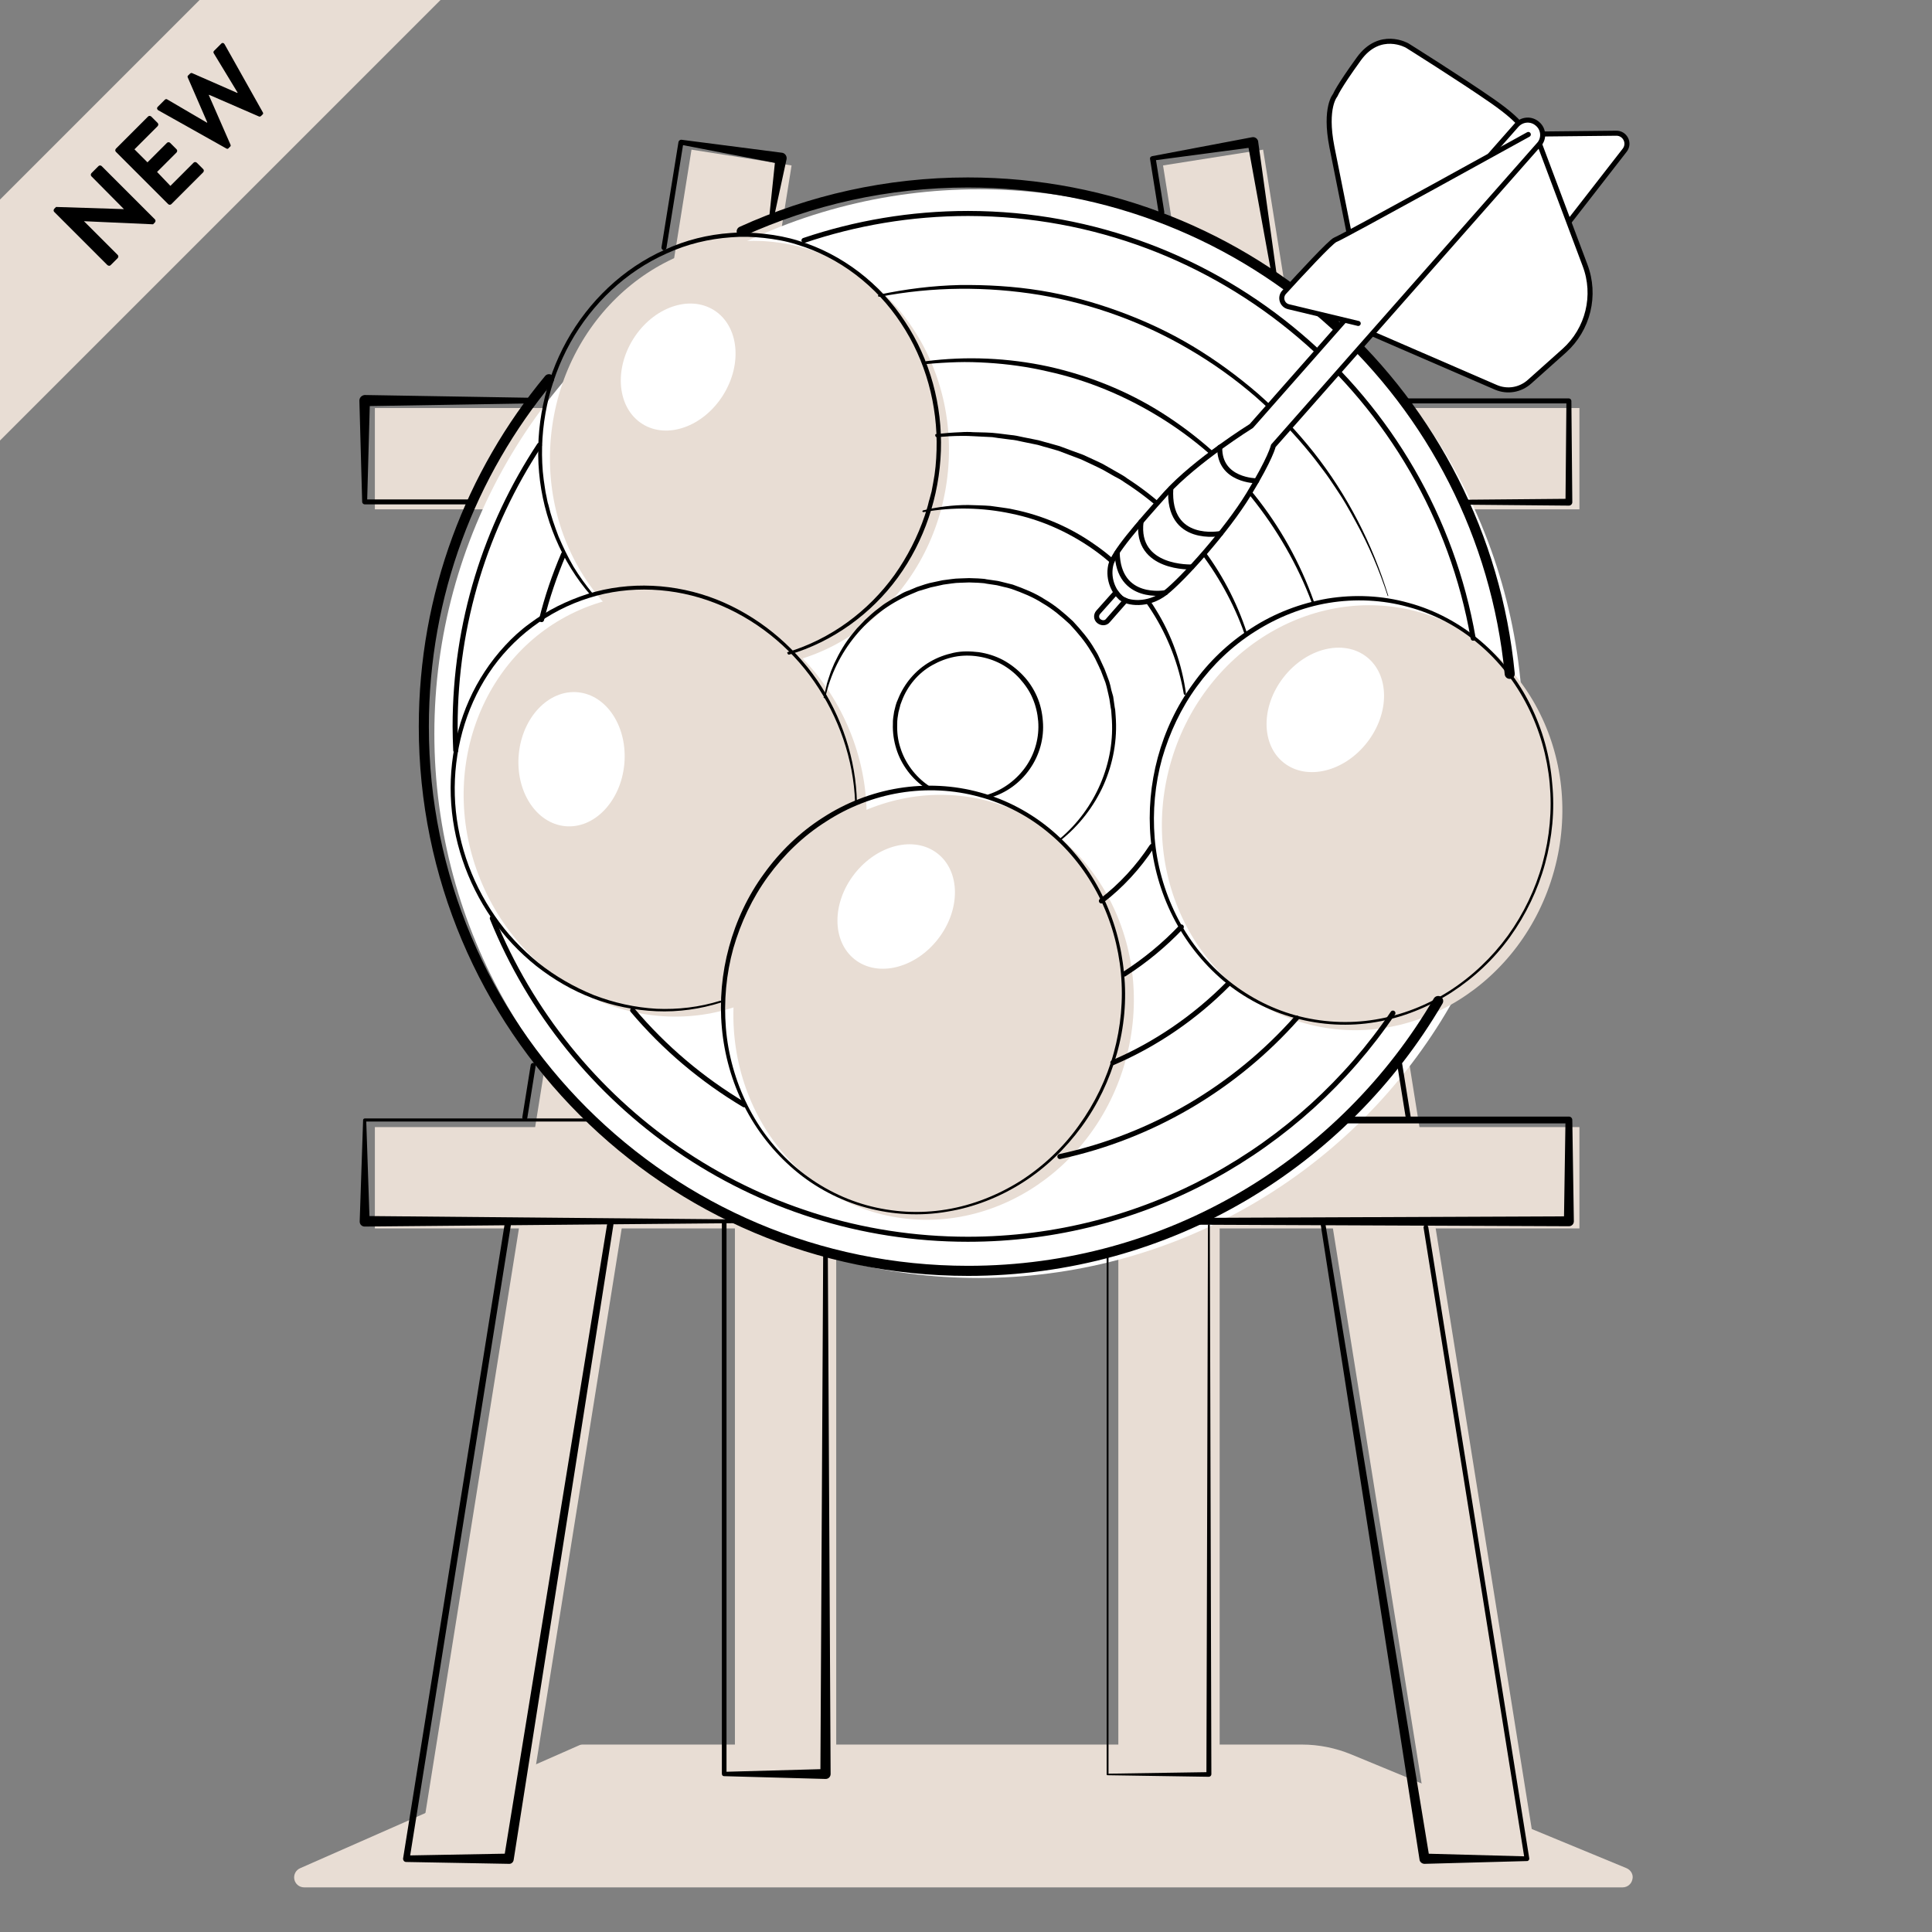 <?xml version="1.0" encoding="utf-8"?>
<!-- Generator: Adobe Illustrator 24.1.3, SVG Export Plug-In . SVG Version: 6.00 Build 0)  -->
<svg version="1.1" id="Layer_1" xmlns="http://www.w3.org/2000/svg" xmlns:xlink="http://www.w3.org/1999/xlink" x="0px" y="0px"
	 viewBox="0 0 623.6 623.6" style="enable-background:new 0 0 623.6 623.6;" xml:space="preserve">
<rect x="0" y="0" width="623.6" height="623.6" fill="#808080" stroke="none"/>
<style type="text/css">
	.st0{fill:#E8DDD4;}
	.st1{fill:#FFFFFF;}
	.st2{fill:none;}
	.st3{fill:none;stroke:#000000;stroke-width:1.626;stroke-linecap:round;stroke-linejoin:round;stroke-miterlimit:10;}
	.st4{fill:none;stroke:#000000;stroke-width:3.252;stroke-linecap:round;stroke-linejoin:round;stroke-miterlimit:10;}
	.st5{fill:#FFFFFF;stroke:#000000;stroke-width:1.626;stroke-linecap:round;stroke-linejoin:round;stroke-miterlimit:10;}
</style>
<rect x="121" y="131.7" class="st0" width="388.8" height="32.7"/>
<rect x="121" y="363.8" class="st0" width="388.8" height="32.7"/>
<g>
	<g>
		
			<rect x="59.2" y="364.3" transform="matrix(6.123234e-17 -1 1 6.123234e-17 -127.089 634.216)" class="st0" width="388.8" height="32.7"/>
		<polygon class="st0" points="167.8,602.2 255.5,53.4 223.2,48.3 134.6,602.2 		"/>
	</g>
	<g>
		
			<rect x="182.9" y="364.3" transform="matrix(6.123234e-17 -1 1 6.123234e-17 -3.329 757.976)" class="st0" width="388.8" height="32.7"/>
		<polygon class="st0" points="463.1,602.2 375.4,53.4 407.7,48.3 496.3,602.2 		"/>
	</g>
</g>
<circle class="st1" cx="315.9" cy="236.8" r="175.7"/>
<ellipse transform="matrix(0.707 -0.707 0.707 0.707 -74.911 292.697)" class="st2" cx="315.9" cy="236.8" rx="165.5" ry="165.5"/>
<ellipse transform="matrix(0.707 -0.707 0.707 0.707 -74.911 292.697)" class="st2" cx="315.9" cy="236.8" rx="141.9" ry="141.9"/>
<ellipse transform="matrix(0.707 -0.707 0.707 0.707 -74.911 292.697)" class="st2" cx="315.9" cy="236.8" rx="94.5" ry="94.5"/>
<ellipse transform="matrix(0.924 -0.383 0.383 0.924 -66.566 138.898)" class="st2" cx="315.9" cy="236.8" rx="70.9" ry="70.9"/>
<path class="st2" d="M315.9,284c-26,0-47.2-21.2-47.2-47.2s21.2-47.2,47.2-47.2c26,0,47.2,21.2,47.2,47.2S341.9,284,315.9,284z"/>
<path class="st2" d="M315.9,260.3c-13,0-23.6-10.6-23.6-23.6c0-13,10.6-23.6,23.6-23.6c13,0,23.6,10.6,23.6,23.6
	C339.4,249.8,328.9,260.3,315.9,260.3z"/>
<path class="st0" d="M525,603l-88.8-36.7c-5.1-2.1-10.5-3.2-16-3.2H188.1c-0.5,0-0.9,0.1-1.3,0.3L96.9,603c-1.4,0.6-2.2,2.1-1.9,3.6
	c0.3,1.5,1.6,2.6,3.2,2.6h425.5c1.6,0,2.9-1.1,3.2-2.6C527.3,605.1,526.4,603.6,525,603z"/>
<ellipse transform="matrix(0.141 -0.99 0.99 0.141 62.648 365.461)" class="st0" cx="242" cy="146.6" rx="68.9" ry="64.3"/>
<ellipse transform="matrix(0.916 -0.4 0.4 0.916 -86.105 107.636)" class="st0" cx="214.8" cy="260.1" rx="64.3" ry="68.9"/>
<ellipse transform="matrix(0.265 -0.964 0.964 0.265 68.616 617.948)" class="st0" cx="439.8" cy="264" rx="68.9" ry="64.3"/>
<ellipse transform="matrix(0.265 -0.964 0.964 0.265 -92.041 529.608)" class="st0" cx="301.5" cy="325.2" rx="68.9" ry="64.3"/>
<g>
	<path d="M276,258.9c-0.5-13.9-5.3-27.5-13.2-38.9c-7.9-11.4-19.2-20.4-32.1-25.4c-12.9-5-27.4-5.8-40.6-1.6
		c-13.2,4.1-24.8,12.9-32.4,24.4c-7.6,11.5-11.3,25.5-10.9,39.3c0.4,13.8,5,27.5,12.9,38.9c3.9,5.7,8.7,10.8,14.1,15.2
		c5.4,4.3,11.5,7.8,17.9,10.4c6.5,2.5,13.3,4,20.2,4.4c6.9,0.3,13.9-0.5,20.6-2.6c0.2,0,0.3,0,0.4,0.2c0,0.2,0,0.3-0.2,0.4
		c-6.7,2.1-13.7,3.1-20.8,2.8c-7-0.3-14-1.7-20.6-4.2c-6.6-2.5-12.7-6.1-18.2-10.4c-5.5-4.4-10.4-9.6-14.4-15.4
		c-8-11.6-12.7-25.4-13.2-39.5c-0.5-14.1,3.2-28.4,11-40.2c1.9-2.9,4.1-5.7,6.5-8.3c2.4-2.6,5-5,7.9-7.1c2.8-2.1,5.8-4,9-5.6
		c3.2-1.6,6.4-2.9,9.8-4c13.5-4.2,28.4-3.4,41.6,1.8c13.1,5.2,24.5,14.5,32.5,26.1c7.9,11.6,12.5,25.5,12.8,39.5
		c0,0.2-0.1,0.3-0.3,0.3C276.2,259.2,276.1,259.1,276,258.9z"/>
</g>
<g>
	<path d="M497.9,278.6c2.3-8.4,3.1-17.1,2.3-25.8c-0.8-8.6-3.2-17.1-7.1-24.8c-3.9-7.7-9.3-14.7-15.9-20.2
		c-6.6-5.6-14.4-9.7-22.7-11.9c-8.3-2.3-17.1-2.7-25.6-1.3c-8.5,1.4-16.7,4.7-23.9,9.3c-7.3,4.6-13.6,10.7-18.7,17.7
		c-5.1,7-8.8,14.9-11.2,23.2c-2.3,8.3-3.1,17.1-2.4,25.7c0.7,8.6,3.1,17.1,6.9,24.8c3.8,7.7,9.2,14.7,15.8,20.3
		c6.6,5.6,14.4,9.8,22.7,12.1c8.3,2.3,17.2,2.8,25.7,1.4c8.6-1.4,16.8-4.6,24.1-9.3c7.3-4.7,13.7-10.8,18.8-17.8
		C491.8,294.9,495.6,287,497.9,278.6z M498.7,278.8c-2.3,8.4-6.2,16.5-11.3,23.6c-5.1,7.1-11.6,13.2-19,18
		c-7.4,4.7-15.7,8.1-24.3,9.5c-8.7,1.5-17.6,1-26.1-1.3c-8.5-2.3-16.5-6.5-23.2-12.1c-6.7-5.7-12.2-12.7-16.2-20.6
		c-4-7.9-6.4-16.5-7.2-25.2c-0.8-8.8,0-17.7,2.3-26.2c2.3-8.5,6.1-16.6,11.3-23.7c5.1-7.2,11.6-13.4,19-18.1
		c7.4-4.8,15.8-8,24.5-9.5c8.7-1.4,17.7-1,26.2,1.4c8.5,2.3,16.5,6.6,23.2,12.3c6.7,5.7,12.2,12.8,16.1,20.7
		c3.9,7.9,6.3,16.5,7,25.2C501.9,261.5,501,270.4,498.7,278.8z"/>
</g>
<g>
	<path d="M359.5,339.8c2.3-8.4,3.1-17.1,2.3-25.7c-0.8-8.6-3.2-17.1-7.1-24.8c-3.9-7.7-9.3-14.7-15.9-20.2
		c-6.6-5.6-14.4-9.7-22.7-11.9c-8.3-2.3-17.1-2.7-25.6-1.3c-8.5,1.4-16.7,4.6-23.9,9.3c-7.3,4.6-13.6,10.7-18.7,17.7
		c-5.1,7-8.8,14.9-11.2,23.2c-2.3,8.3-3.1,17.1-2.4,25.7c0.7,8.6,3.1,17.1,6.9,24.8c3.8,7.7,9.2,14.7,15.8,20.3
		c6.6,5.6,14.4,9.8,22.7,12.1c8.3,2.3,17.2,2.8,25.7,1.4c8.6-1.4,16.8-4.7,24.1-9.3c7.3-4.7,13.7-10.8,18.7-17.8
		C353.4,356.1,357.2,348.2,359.5,339.8z M360.5,340.1c-2.4,8.5-6.2,16.5-11.4,23.6c-5.2,7.1-11.6,13.3-19,18
		c-7.4,4.7-15.7,8-24.4,9.4c-8.7,1.5-17.6,1-26.1-1.3c-8.5-2.3-16.5-6.5-23.2-12.2c-6.7-5.7-12.2-12.7-16.2-20.6
		c-4-7.9-6.4-16.5-7.2-25.2c-0.8-8.8,0-17.7,2.3-26.1c2.3-8.5,6.1-16.6,11.3-23.7c5.1-7.1,11.6-13.4,19-18.1
		c7.4-4.8,15.8-8.1,24.5-9.5c8.7-1.4,17.7-1,26.3,1.4c8.5,2.3,16.5,6.6,23.2,12.3c6.7,5.7,12.2,12.8,16.1,20.7
		c3.9,7.9,6.3,16.5,7.1,25.3C363.7,322.7,362.9,331.6,360.5,340.1z"/>
</g>
<g>
	<path d="M234.5,394.4v178.3l-0.8-0.8l32.7-0.9l-1.6,1.6l0.9-168.2c0-0.4,0.3-0.8,0.8-0.7c0.4,0,0.7,0.3,0.7,0.7l0.9,168.2l0,0
		c0,0.9-0.7,1.6-1.6,1.6c0,0,0,0-0.1,0l-32.7-0.9l0,0c-0.4,0-0.7-0.3-0.7-0.8V394.4c0-0.4,0.3-0.8,0.8-0.8
		C234.2,393.7,234.5,394,234.5,394.4z"/>
</g>
<line class="st3" x1="172.1" y1="343.9" x2="169.4" y2="360.7"/>
<g>
	<path d="M164.9,395.4l-32.7,204.7l-1-1.2l33.1-0.6l-1.6,1.4l33.3-204.8c0.1-0.6,0.6-0.9,1.2-0.8c0.6,0.1,0.9,0.6,0.8,1.2l-32.2,205
		l0,0c-0.1,0.8-0.8,1.4-1.6,1.3l-33.1-0.6l0,0c-0.6,0-1-0.5-1-1c0,0,0-0.1,0-0.1L162.9,395c0.1-0.6,0.6-0.9,1.2-0.9
		C164.6,394.3,165,394.8,164.9,395.4z"/>
</g>
<g>
	<path d="M248.4,69l1.9-18.2l1.5,2.1l-32.1-6.2l0.9-0.7l-5.5,34.1c-0.1,0.4-0.5,0.7-0.9,0.7c-0.4-0.1-0.7-0.5-0.7-0.9l5.5-34.1
		c0.1-0.4,0.5-0.7,0.9-0.7l0,0l32.5,4.2l0,0c0.9,0.1,1.6,1,1.5,1.9c0,0,0,0.1,0,0.1L250,69.3c-0.1,0.4-0.5,0.7-1,0.6
		C248.6,69.8,248.3,69.4,248.4,69z"/>
</g>
<g>
	<path d="M390.5,395.4l0.5,177.3l0,0c0,0.4-0.4,0.8-0.8,0.8l0,0l-32.7-0.5c-0.2,0-0.3-0.1-0.3-0.3V405.1c0-0.2,0.1-0.3,0.3-0.3
		s0.3,0.1,0.3,0.3v167.7l-0.3-0.3l32.7-0.5l-0.8,0.8l0.5-177.3c0-0.2,0.1-0.3,0.3-0.3C390.4,395.1,390.5,395.2,390.5,395.4z"/>
</g>
<g>
	<path d="M461,396l32.6,203.8c0.1,0.4-0.2,0.8-0.6,0.9c0,0-0.1,0-0.1,0l0,0l-33.1,0.9c-0.8,0-1.5-0.6-1.6-1.3l0,0l-32-205.6
		c-0.1-0.4,0.2-0.8,0.6-0.9c0.4-0.1,0.8,0.2,0.9,0.6l33.7,205.3l-1.6-1.4l33.1,0.9l-0.8,0.9l-32.6-203.8c-0.1-0.4,0.2-0.8,0.6-0.9
		C460.5,395.3,460.9,395.6,461,396z"/>
</g>
<line class="st3" x1="451.8" y1="343.6" x2="454.6" y2="361"/>
<g>
	<path d="M374,68.8l-2.8-17.5c-0.1-0.4,0.2-0.8,0.7-0.9l0,0l32.2-6.1c0.9-0.2,1.8,0.4,2,1.3l0,0.1l0,0l6,43.1
		c0.1,0.4-0.2,0.9-0.7,0.9c-0.4,0.1-0.8-0.2-0.9-0.7l-7.8-42.9l2,1.4l-32.4,4.3l0.7-0.9l2.8,17.5c0.1,0.4-0.2,0.9-0.7,0.9
		C374.5,69.6,374,69.3,374,68.8z"/>
</g>
<g>
	<path d="M254.2,210.5c13.9-4.2,26.1-13.2,34.5-24.9c4.2-5.9,7.5-12.4,9.8-19.2l0.8-2.6c0.3-0.9,0.4-1.7,0.7-2.6l0.7-2.6l0.5-2.7
		c0.7-3.5,1-7.1,1.1-10.7c0.4-14.4-3.5-28.9-11.5-40.9c-7.9-12-19.9-21.3-33.7-25.4c-3.4-1.1-7-1.7-10.5-2.1
		c-3.6-0.4-7.2-0.5-10.7-0.2c-7.1,0.5-14.2,2.2-20.7,5.2c-13.1,5.8-24.1,16.2-31.1,28.8c-7,12.6-10.1,27.3-8.9,41.6l0.3,2.7l0.4,2.7
		c0.1,0.9,0.3,1.8,0.5,2.7c0.2,0.9,0.3,1.8,0.6,2.6c0.8,3.5,2,6.9,3.3,10.3c1.4,3.3,3,6.6,4.8,9.7c1.9,3.1,4,6,6.3,8.8
		c0.1,0.2,0.1,0.4,0,0.6c-0.2,0.1-0.4,0.1-0.6,0c-9.6-11-15.5-25.2-16.8-39.8c-1.3-14.6,1.8-29.6,8.9-42.4
		c7.1-12.8,18.2-23.5,31.7-29.5c6.7-3.1,13.9-4.9,21.3-5.4c3.7-0.3,7.4-0.1,11,0.3c3.6,0.4,7.3,1.1,10.8,2.2
		c14.1,4.3,26.4,13.8,34.4,26.1c8.1,12.2,12.1,27.1,11.6,41.7c-0.5,14.6-5.3,29.1-13.9,40.9c-8.6,11.8-21.1,20.8-35.1,24.9
		c-0.2,0-0.3,0-0.4-0.2C254,210.7,254.1,210.5,254.2,210.5z"/>
</g>
<g>
	<path d="M472.8,161.3l33.6-0.3l-1.1,1.1l0.3-32.7l0.8,0.8h-51.9c-0.4,0-0.8-0.4-0.8-0.8c0-0.4,0.4-0.8,0.8-0.8h51.9
		c0.4,0,0.8,0.4,0.8,0.8l0,0l0.3,32.7c0,0.6-0.5,1.1-1.1,1.1h0l-33.6-0.3c-0.4,0-0.8-0.4-0.8-0.8C472,161.6,472.3,161.3,472.8,161.3
		z"/>
</g>
<g>
	<path d="M171.7,130.2l-54.1,0.9l1.8-1.8l-0.9,32.7l-0.8-0.8h33.5c0.4,0,0.8,0.4,0.8,0.8c0,0.4-0.4,0.8-0.8,0.8h-33.5
		c-0.4,0-0.8-0.4-0.8-0.8l0,0l-0.9-32.7c0-0.9,0.7-1.7,1.7-1.8l0.1,0l0,0l54.1,0.9c0.4,0,0.8,0.4,0.8,0.8
		C172.5,129.8,172.1,130.2,171.7,130.2z"/>
</g>
<path class="st3" d="M147.1,242.2c-0.1-2.5-0.2-5.1-0.2-7.7c0-33.5,10-64.7,27.2-90.8"/>
<path class="st3" d="M449.6,327c-29.8,44-80.2,73-137.2,73c-69.4,0-128.9-42.9-153.5-103.6"/>
<path class="st3" d="M259.5,77.6c16.6-5.6,34.4-8.7,53-8.7C394,69,462,128.2,475.5,206"/>
<path class="st3" d="M174.8,200c1.8-7.3,4.2-14.3,7.1-21.1"/>
<path class="st3" d="M240.2,356.6c-13.6-8.1-25.8-18.4-36-30.5"/>
<path class="st3" d="M418.5,328.6c-19.7,22.2-46.3,38.2-76.4,44.7"/>
<g>
	<path d="M283.8,95.1c8.5-1.8,17.2-2.9,26-3.1c8.7-0.1,17.5,0.4,26.1,1.8c8.6,1.4,17.1,3.7,25.3,6.7c8.2,3,16.2,6.7,23.7,11.2
		c7.5,4.5,14.6,9.7,21.2,15.4c6.6,5.8,12.6,12.2,18,19c10.8,13.7,18.9,29.5,24,46.2c0,0,0,0.1-0.1,0.1c0,0-0.1,0-0.1-0.1
		c-2.7-8.3-6.1-16.3-10.3-23.9c-1-1.9-2.1-3.8-3.2-5.7c-1.1-1.9-2.3-3.7-3.5-5.5c-1.2-1.8-2.4-3.6-3.7-5.3c-1.3-1.7-2.6-3.5-4-5.2
		c-5.4-6.7-11.5-13-18-18.7c-6.6-5.7-13.6-10.7-21.1-15.1c-14.9-8.8-31.4-14.8-48.5-17.7c-17.1-2.8-34.6-2.7-51.7,0.6
		c-0.2,0-0.5-0.1-0.5-0.3C283.4,95.4,283.5,95.1,283.8,95.1z"/>
</g>
<g>
	<path d="M298.8,116.6c13.1-1.7,26.6-1.1,39.6,1.7c13,2.9,25.5,7.9,36.7,15c11.2,7.1,21.3,16,29.7,26.3
		c8.3,10.3,14.9,22.1,19.3,34.6c0.1,0.2,0,0.4-0.2,0.5c-0.2,0.1-0.4,0-0.5-0.2c-4.6-12.3-11.3-23.8-19.5-34
		c-8.3-10.2-18.3-18.9-29.5-25.8c-11.2-6.9-23.4-12-36.2-14.8c-6.4-1.5-12.9-2.4-19.5-2.8c-3.3-0.2-6.6-0.3-9.8-0.2
		c-3.3,0.1-6.6,0.3-9.8,0.6c-0.2,0-0.4-0.1-0.4-0.4C298.4,116.9,298.6,116.7,298.8,116.6z"/>
</g>
<path class="st3" d="M396.4,317.6c-10.6,10.7-23.2,19.4-37.2,25.4"/>
<path class="st3" d="M381.3,299.2c-5.5,5.8-11.7,10.9-18.4,15.2"/>
<g>
	<path d="M302.2,140.1c2.7-0.3,5.3-0.5,8-0.6c1.3-0.1,2.7-0.1,4,0l4,0.1l2,0.1l2,0.2l4,0.5c1.3,0.1,2.7,0.4,4,0.7l4,0.8
		c1.3,0.2,2.6,0.7,3.9,1l3.9,1.1c2.5,0.9,5,1.9,7.6,2.8l3.7,1.7c1.2,0.6,2.5,1.1,3.6,1.8l3.5,2c1.2,0.7,2.4,1.3,3.4,2.1
		c9,5.8,17.1,13.2,23.7,21.7c6.6,8.5,11.7,18.1,15,28.3c0.1,0.2,0,0.5-0.3,0.5c-0.2,0.1-0.5,0-0.5-0.3c-3.5-10-8.8-19.4-15.3-27.7
		c-6.6-8.3-14.5-15.5-23.4-21.2c-1.1-0.8-2.2-1.4-3.4-2l-3.5-2c-2.3-1.2-4.8-2.3-7.1-3.4c-2.5-0.9-4.9-1.9-7.4-2.8l-3.8-1.1
		c-1.3-0.3-2.5-0.8-3.8-1l-3.9-0.8c-1.3-0.3-2.6-0.6-3.9-0.7l-3.9-0.5l-2-0.3l-2-0.1l-4-0.2c-1.3-0.1-2.6-0.1-4-0.1
		c-2.7,0-5.3,0.2-7.9,0.4c-0.2,0-0.4-0.1-0.5-0.4C301.8,140.3,301.9,140.1,302.2,140.1z"/>
</g>
<path class="st3" d="M371.8,273.2c-4.4,6.7-9.9,12.7-16.3,17.6"/>
<g>
	<path d="M298.1,164.7c4.7-1.1,9.5-1.7,14.4-1.7c2.4,0.1,4.8,0.1,7.2,0.3l3.6,0.5c1.2,0.2,2.4,0.3,3.6,0.6
		c9.5,1.9,18.6,5.8,26.5,11.4c8,5.5,14.7,12.8,19.7,21c5.1,8.2,8.4,17.5,9.7,27.1c0,0.2-0.1,0.4-0.3,0.4c-0.2,0-0.3-0.1-0.4-0.3
		c-1.6-9.4-5.1-18.5-10.2-26.5c-5.1-8-11.7-15.1-19.5-20.5c-7.8-5.4-16.6-9.3-25.9-11.2c-9.3-2-19-2.2-28.4-0.5
		c-0.2,0-0.4-0.1-0.4-0.3C297.8,164.9,297.9,164.7,298.1,164.7z"/>
</g>
<g>
	<path d="M265.9,224.9l0.7-2.8c0.1-0.5,0.2-0.9,0.3-1.4l0.4-1.3c0.3-0.9,0.6-1.8,0.9-2.7l1.1-2.6c1.6-3.4,3.5-6.7,6-9.7l0.9-1.1
		c0.3-0.4,0.6-0.7,1-1.1c0.7-0.7,1.3-1.4,2-2.1c1.4-1.3,2.8-2.6,4.3-3.7c0.8-0.6,1.5-1.2,2.3-1.7l2.4-1.5c0.8-0.5,1.7-0.9,2.5-1.4
		c0.8-0.5,1.7-0.9,2.6-1.2l2.6-1.1l2.7-0.9c0.5-0.1,0.9-0.3,1.4-0.4l1.4-0.3c0.9-0.2,1.9-0.4,2.8-0.6c1.9-0.2,3.8-0.6,5.7-0.6
		c1,0,1.9-0.1,2.9-0.1l2.9,0.1l1.4,0.1c0.5,0,0.9,0.1,1.4,0.2l2.8,0.4c1,0.1,1.9,0.4,2.8,0.6c0.9,0.2,1.9,0.5,2.8,0.7
		c3.6,1.3,7.2,2.7,10.4,4.8c3.3,1.9,6.2,4.4,9,7c2.6,2.8,5.1,5.7,7,9c0.5,0.8,1,1.6,1.4,2.5l1.2,2.6c0.2,0.4,0.4,0.9,0.6,1.3
		l0.5,1.3l1,2.7c0.3,0.9,0.5,1.8,0.7,2.8l0.4,1.4l0.2,0.7l0.1,0.7l0.4,2.8c0.1,0.5,0.2,0.9,0.2,1.4l0.1,1.4
		c0.6,7.6-0.8,15.3-3.9,22.3c-3.1,6.9-7.9,13.1-13.8,17.8c-0.1,0.1-0.3,0.1-0.4,0c-0.1-0.1-0.1-0.3,0-0.4
		c11.5-9.6,18.1-24.7,16.8-39.6l-0.1-1.4c0-0.5-0.1-0.9-0.2-1.4l-0.4-2.7c-0.1-0.5-0.2-0.9-0.3-1.4l-0.3-1.3
		c-0.2-0.9-0.4-1.8-0.7-2.7l-1-2.6l-0.5-1.3c-0.2-0.4-0.4-0.8-0.6-1.3l-1.2-2.5c-0.4-0.8-0.9-1.6-1.4-2.4c-1.9-3.2-4.3-6-6.8-8.7
		c-2.7-2.5-5.5-4.9-8.8-6.8c-3.1-2-6.6-3.4-10-4.6c-0.9-0.3-1.8-0.5-2.7-0.7c-0.9-0.2-1.8-0.5-2.7-0.6l-2.7-0.4
		c-0.5-0.1-0.9-0.2-1.4-0.2l-1.4-0.1l-2.8-0.1c-0.9,0-1.8,0.1-2.8,0.1c-1.9,0-3.7,0.4-5.5,0.6c-0.9,0.2-1.8,0.4-2.7,0.6l-1.4,0.3
		c-0.4,0.1-0.9,0.3-1.3,0.4l-2.7,0.8l-2.6,1.1c-13.7,5.8-24.2,18.5-27.4,33.2l0,0c0,0.2-0.2,0.3-0.4,0.2S265.8,225.1,265.9,224.9
		C265.9,224.9,265.9,224.9,265.9,224.9z"/>
</g>
<g>
	<path d="M298.9,254.5c-4.5-3-8-7.6-9.6-12.8c-0.8-2.6-1.2-5.3-1.1-8c0-0.7,0-1.4,0.1-2l0.3-2l0.5-2c0.2-0.7,0.4-1.3,0.7-1.9
		c2-5.1,5.7-9.5,10.4-12.2c2.4-1.4,4.9-2.3,7.6-2.9c2.7-0.6,5.5-0.5,8.1-0.2c2.7,0.4,5.3,1.2,7.8,2.5c2.4,1.3,4.6,3,6.5,5
		c1.9,2,3.4,4.3,4.5,6.8c1.1,2.5,1.7,5.2,1.9,7.9c0.5,5.5-1.1,11.1-4.2,15.5c-3.1,4.5-7.8,7.9-13,9.3c-0.3,0.1-0.6-0.1-0.7-0.4
		c-0.1-0.3,0.1-0.6,0.4-0.7c4.9-1.6,9.2-4.9,12.1-9.1c2.9-4.2,4.3-9.4,3.9-14.5c-0.2-2.5-0.8-5.1-1.8-7.4c-1-2.4-2.5-4.5-4.2-6.4
		c-1.7-1.9-3.8-3.5-6-4.7c-2.3-1.2-4.7-2-7.3-2.4c-2.5-0.4-5.1-0.4-7.7,0.1c-2.5,0.5-4.9,1.4-7.2,2.7c-4.5,2.5-8,6.7-9.8,11.5
		c-0.2,0.6-0.5,1.2-0.6,1.8l-0.5,1.9l-0.3,1.9c-0.1,0.6-0.1,1.3-0.1,1.9c-0.1,2.6,0.2,5.2,1,7.6c1.5,4.9,4.8,9.3,9,12.2
		c0.3,0.2,0.3,0.5,0.2,0.8C299.6,254.6,299.2,254.7,298.9,254.5z"/>
</g>
<path class="st4" d="M487.3,217.5c-8.6-89-83.6-158.6-174.9-158.6c-26,0-50.8,5.7-73,15.8"/>
<path class="st4" d="M177.2,122.4c-25.2,30.4-40.4,69.5-40.4,112.1c0,97,78.6,175.7,175.7,175.7c64.7,0,121.2-35,151.7-87.1"/>
<g>
	<path d="M191.1,362h-73.5l0.6-0.6l1.1,32.7l-1.6-1.6l120.7,1.1c0.3,0,0.6,0.3,0.6,0.6c0,0.3-0.3,0.6-0.6,0.6l-120.7,1.1l0,0
		c-0.9,0-1.6-0.7-1.6-1.6c0,0,0,0,0-0.1l1.1-32.7l0,0c0-0.3,0.3-0.5,0.6-0.5h73.5c0.3,0,0.6,0.3,0.6,0.6
		C191.7,361.8,191.4,362,191.1,362z"/>
</g>
<g>
	<path d="M386,393.1l120.4-0.5l-1.6,1.6l0.5-32.7l1.1,1.1h-72.1c-0.6,0-1.1-0.5-1.1-1.1c0-0.6,0.5-1.1,1.1-1.1h72.1
		c0.6,0,1.1,0.5,1.1,1.1l0,0l0.5,32.7c0,0.9-0.7,1.6-1.6,1.6l0,0l0,0L386,395.3c-0.6,0-1.1-0.5-1.1-1.1
		C384.9,393.6,385.4,393.1,386,393.1z"/>
</g>
<ellipse transform="matrix(0.533 -0.846 0.846 0.533 1.974 240.506)" class="st1" cx="218.9" cy="118.5" rx="21.7" ry="17.1"/>
<ellipse transform="matrix(9.311053e-02 -0.996 0.996 9.311053e-02 -76.91 405.888)" class="st1" cx="184.4" cy="245.2" rx="21.7" ry="17.1"/>
<ellipse transform="matrix(0.614 -0.789 0.789 0.614 -119.363 341.217)" class="st1" cx="289.4" cy="292.7" rx="21.7" ry="17.1"/>
<ellipse transform="matrix(0.614 -0.789 0.789 0.614 -15.793 426.019)" class="st1" cx="427.9" cy="229.2" rx="21.7" ry="17.1"/>
<g>
	<path class="st5" d="M503.8,75l20.6-26.5c1.8-2.3,0.1-5.6-2.8-5.5l-28.4,0.3L503.8,75z"/>
	<path class="st5" d="M491.6,42.1c0,0,0.6-2.1-9.8-9.4c-10.5-7.3-27.6-18-27.6-18s-8.8-5.1-15.6,4.3S431,30.7,431,30.7
		s-3.6,3.9-1.1,16.7c2.6,12.8,10.5,52.7,10.5,52.7L491.6,42.1z"/>
	<path class="st5" d="M441.5,107.1l41.3,17.9c3.7,1.6,7.9,0.9,10.9-1.8l11.2-10c7.7-6.9,10.4-17.9,6.7-27.6l-15.5-41.3L441.5,107.1z
		"/>
	<path class="st5" d="M496.3,40c-2-1.8-5-1.6-6.8,0.4l-85.6,97.1l0,0c0,0-18,11.2-27.5,21.7c-9.4,10.5-17,19.2-17.9,23.3
		c-1,4.8,1.3,8.8,3.3,10.5c2,1.7,8.6,2.8,14.4-1.7c5.7-4.5,19.6-19.9,26.8-31.7c7.2-11.8,8-15.7,8-15.7l0,0l85.7-97.2
		C498.5,44.8,498.3,41.7,496.3,40z"/>
	<path class="st5" d="M394,172.2c0,0-17.2,3.4-16.1-14.5"/>
	<path class="st5" d="M384.7,183c0,0-18.3,0.8-16.4-14.6"/>
	<path class="st5" d="M376.2,191.3c0,0-15.3,2.9-15.6-13"/>
	<path class="st5" d="M405.6,155.2c0,0-12.1,0-11.9-10.8"/>
	<path class="st5" d="M361.8,193c-0.5-0.5-1.1-1.1-1.6-1.8l-5.7,6.4c-0.8,0.9-0.7,2.2,0.2,2.9c0.4,0.3,0.9,0.5,1.4,0.5
		c0.6,0,1.1-0.2,1.5-0.7l5.7-6.5C362.7,193.6,362.2,193.3,361.8,193z"/>
	<path class="st5" d="M493.3,43.4c0,0-60.4,33.4-62.3,34c-1.4,0.5-11.3,11.2-16.5,16.9c-1.5,1.6-0.7,4.2,1.4,4.7l22.5,5.4"/>
</g>
<g>
	
		<rect x="-84.5" y="22.3" transform="matrix(0.707 -0.707 0.707 0.707 -19.542 52.427)" class="st0" width="276.1" height="55"/>
	<g>
		<path d="M34.6,85.5L17.5,68.4c-0.1-0.1-0.2-0.3-0.2-0.5c0-0.2,0.1-0.3,0.2-0.5l0.6-0.6L40,67.5l0,0L29.5,56.9
			c-0.1-0.1-0.2-0.3-0.2-0.5c0-0.2,0.1-0.3,0.2-0.5l2.3-2.3c0.1-0.1,0.3-0.2,0.5-0.2c0.2,0,0.4,0.1,0.5,0.2L50,70.8
			c0.1,0.1,0.2,0.3,0.2,0.5c0,0.2-0.1,0.3-0.2,0.5l-0.6,0.6l-22.3-1l0,0l10.9,10.9c0.1,0.1,0.2,0.3,0.2,0.5c0,0.2-0.1,0.3-0.2,0.5
			l-2.3,2.3c-0.1,0.1-0.3,0.2-0.5,0.2C34.9,85.7,34.8,85.7,34.6,85.5z"/>
		<path d="M54.3,65.9L37.4,49c-0.1-0.1-0.2-0.3-0.2-0.5c0-0.2,0.1-0.3,0.2-0.5l10.4-10.4c0.1-0.1,0.3-0.2,0.5-0.2
			c0.2,0,0.3,0.1,0.5,0.2l2.1,2.1c0.1,0.1,0.2,0.3,0.2,0.5c0,0.2-0.1,0.3-0.2,0.5l-7.5,7.5l4.2,4.2l6.3-6.3c0.1-0.1,0.3-0.2,0.5-0.2
			c0.2,0,0.4,0.1,0.5,0.2l2.1,2.1c0.1,0.1,0.2,0.3,0.2,0.5c0,0.2-0.1,0.3-0.2,0.5l-6.3,6.3L55,60l7.5-7.5c0.1-0.1,0.3-0.2,0.5-0.2
			c0.2,0,0.3,0.1,0.5,0.2l2.1,2.1c0.1,0.1,0.2,0.3,0.2,0.5c0,0.2-0.1,0.3-0.2,0.5L55.3,65.9c-0.1,0.1-0.3,0.2-0.5,0.2
			C54.6,66.1,54.4,66,54.3,65.9z"/>
		<path d="M73,47.9L51.1,35.6c-0.2-0.1-0.3-0.3-0.4-0.5c0-0.2,0-0.4,0.2-0.6l2.3-2.3c0.2-0.2,0.5-0.3,0.8-0.1l12.8,7.5l0.1-0.1
			L60.6,25c-0.1-0.3-0.1-0.5,0.2-0.7l0.5-0.5c0.2-0.2,0.5-0.3,0.7-0.2l14.6,6.4l0.1-0.1L69,17.2c-0.2-0.3-0.1-0.6,0.1-0.8l2.3-2.3
			c0.2-0.2,0.4-0.3,0.6-0.2c0.2,0,0.4,0.2,0.5,0.4l12.3,21.9c0.2,0.3,0.2,0.6-0.1,0.8l-0.4,0.4c-0.2,0.2-0.5,0.3-0.7,0.2l-16.1-7
			l-0.1,0.1l7,16c0.1,0.3,0.1,0.5-0.2,0.7l-0.4,0.4C73.6,48.1,73.3,48.1,73,47.9z"/>
	</g>
</g>
</svg>
